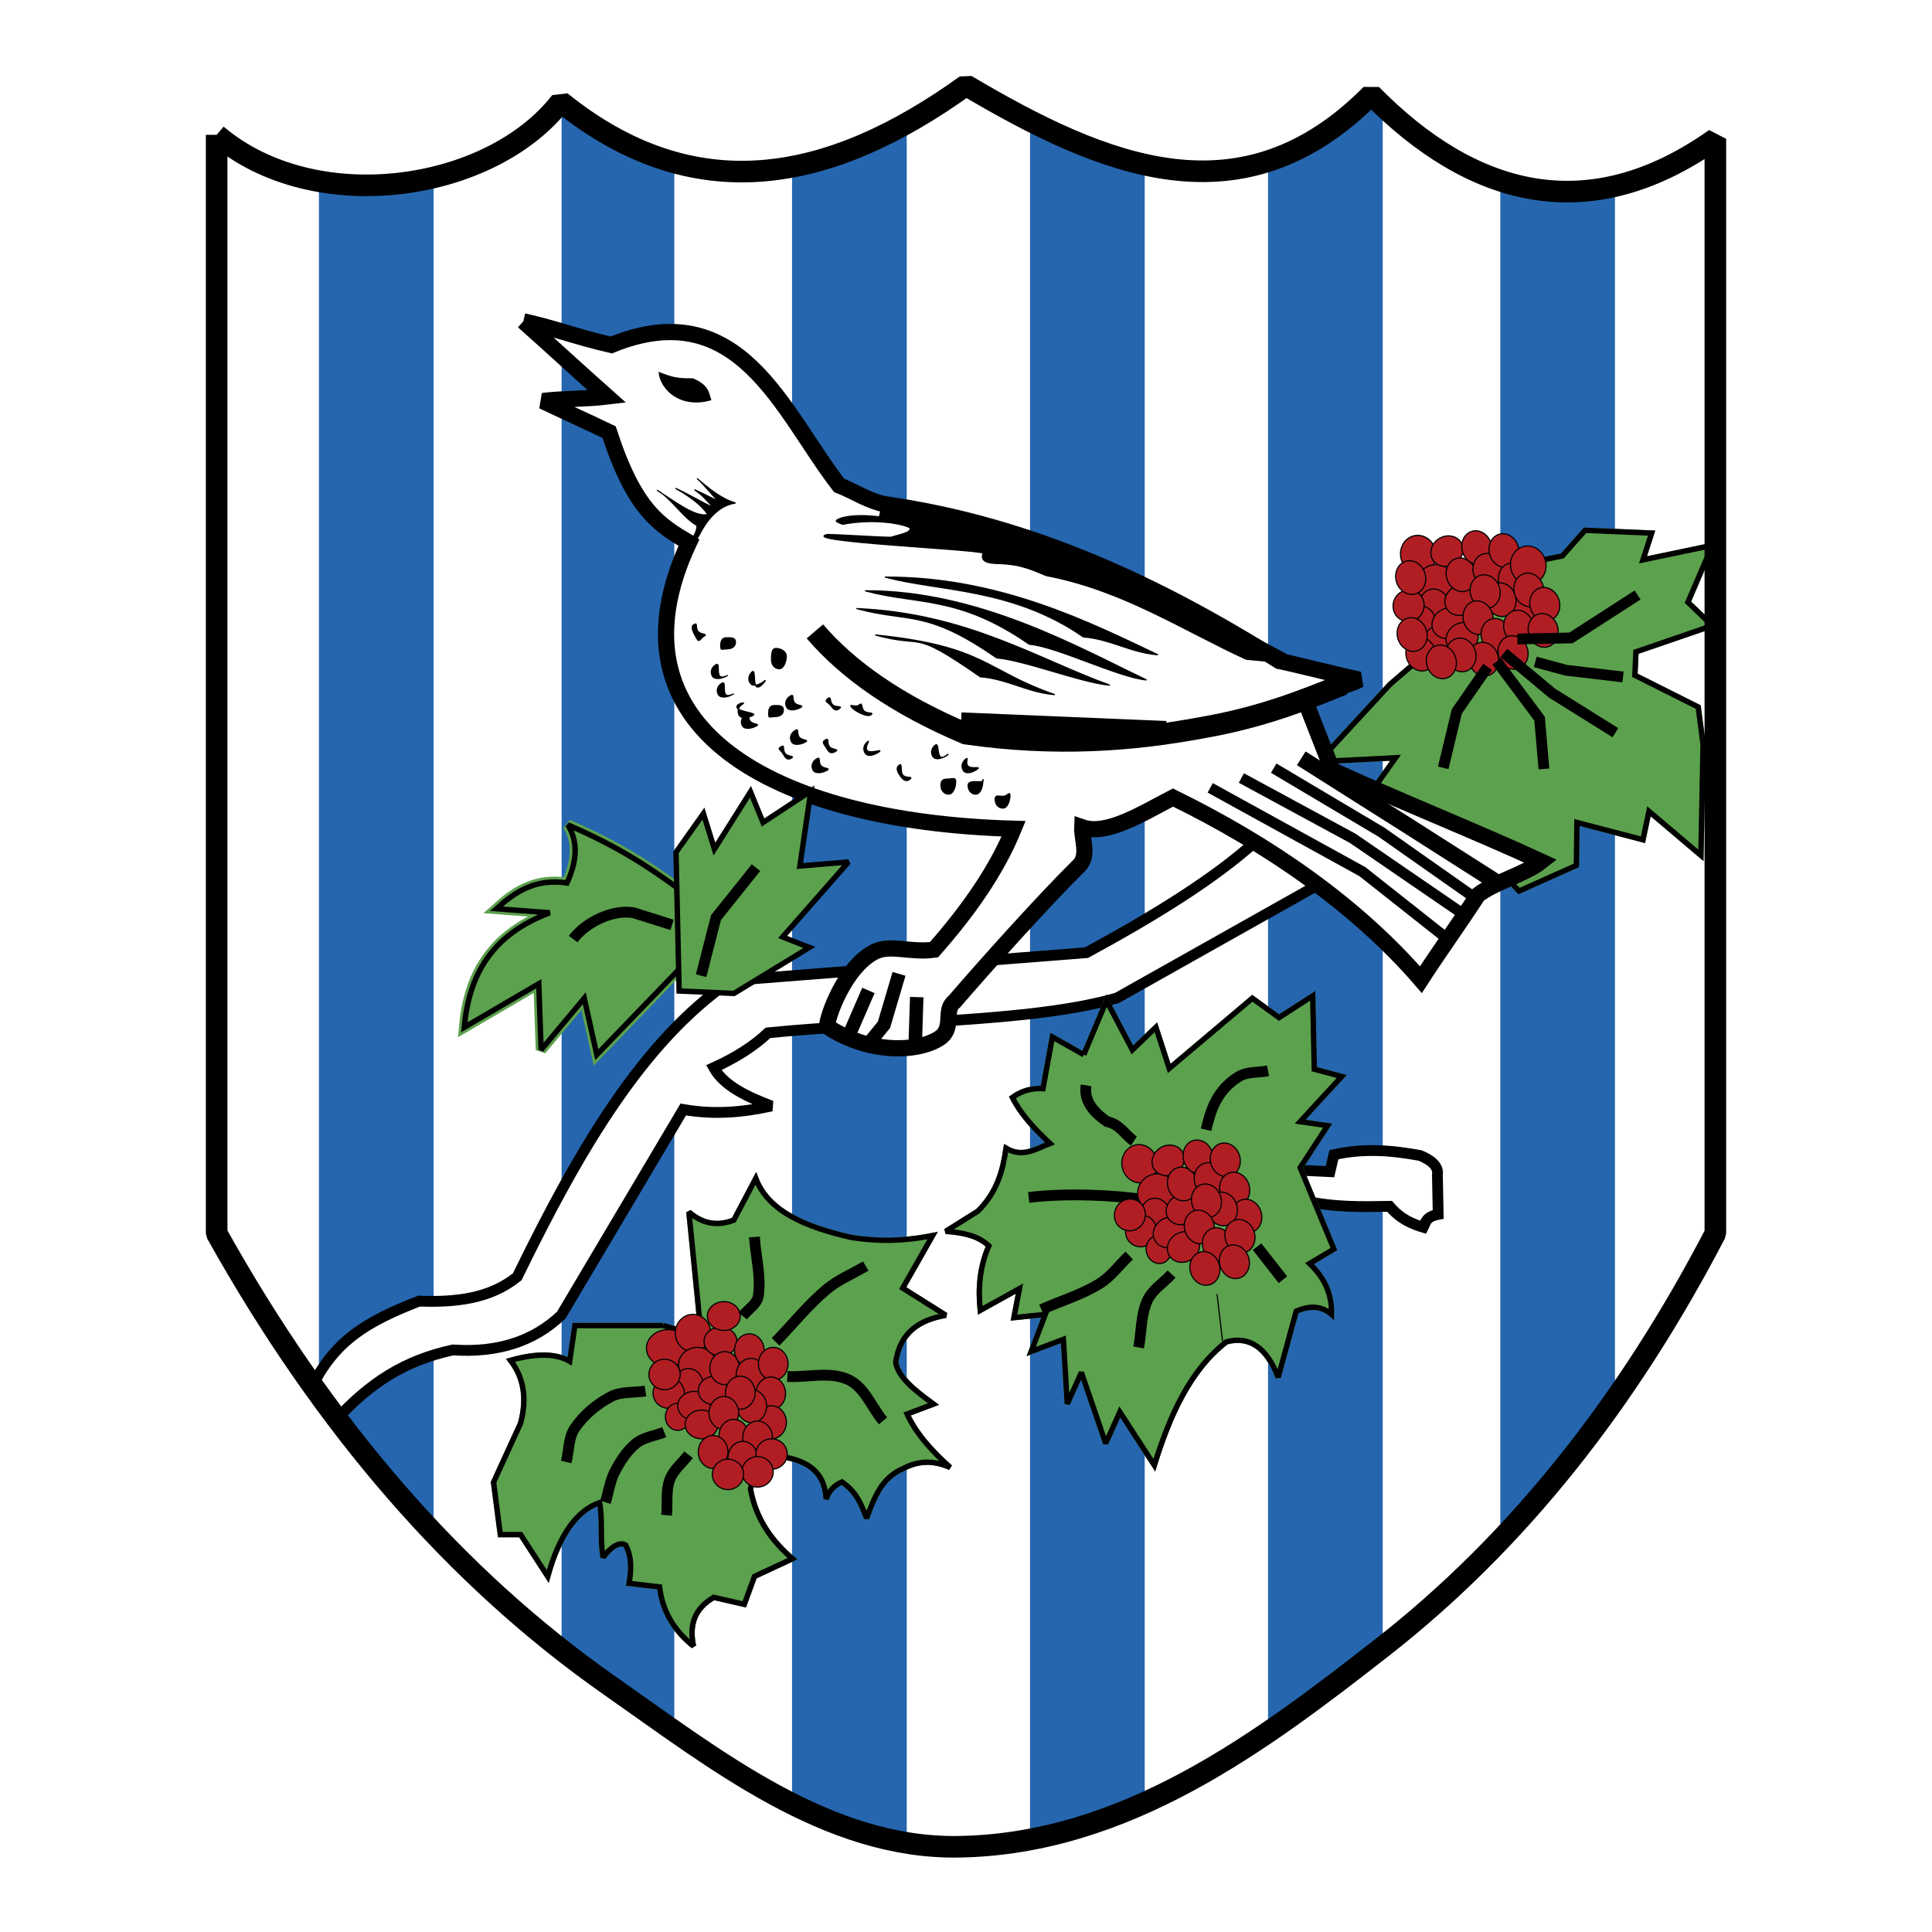 <svg xmlns="http://www.w3.org/2000/svg" width="2500" height="2500" viewBox="0 0 192.756 192.756"><path fill-rule="evenodd" clip-rule="evenodd" fill="#fff" d="M0 0h192.756v192.756H0V0z"/><path d="M149.686 18.031c3.732 1.096 7.539 1.679 11.441.475v121.129c-2.457 3.224-8.926 11.735-11.441 13.985V18.031zm-23.174-2.029c3.291-.215 8.375-4.771 10.371-6.577.268.328.607.748 1.072 1.154v153.783c-3.674 2.501-8.656 6.205-11.443 7.743V16.002zm-23.744-3.952c3.396 1.591 7.879 3.998 11.441 4.385v162.77c-3.76 1.328-8.756 3.43-11.441 4.094V12.05zm-23.746 4.573c3.321-.258 8.555-2.778 11.443-4.312v171.465c-3.6-1.161-7.521-2.821-11.443-4.481V16.623zm-47.203 1.418c3.814.752 7.629.588 11.443-.349v135.176c-4.908-4.893-8.806-10.347-11.443-13.81V18.041zm24.213-7.808c3.153 2.188 7.724 5.467 11.246 5.852v156.288c-3.814-1.812-9.024-6.007-11.246-7.689V10.233z" fill-rule="evenodd" clip-rule="evenodd" fill="#2566af"/><path fill-rule="evenodd" clip-rule="evenodd" fill="#5ca14d" stroke="#5ca14d" stroke-width=".539" stroke-miterlimit="2.613" d="M152.793 56.08l3.08-.612 2.27-2.559 6.642.279-.863 2.669 6.914-1.446-2.432 5.674 2.432 2.336-7.617 2.615-.108 2.336 6.321 3.171.486 3.727-.217 11.07-5.185-4.395-.594 2.837-6.592-1.724-.053 4.283-5.726 2.559-5.994-6.397-10.536-.946 4.215-5.953-7.672.391 7.131-7.733 2.27-1.947 6.428-6.953 5.4-3.282z"/><path fill="none" stroke="#000" stroke-width=".539" stroke-miterlimit="2.613" d="M152.793 56.08l3.08-.612 2.27-2.559 6.642.279-.863 2.669 6.914-1.446-2.432 5.674 2.432 2.336-7.617 2.615-.108 2.336 6.321 3.171.486 3.727-.217 11.07-5.185-4.395-.594 2.837-6.592-1.724-.053 4.283-5.726 2.559-5.994-6.397-10.536-.946 4.215-5.953-7.672.391 7.131-7.733 2.27-1.947 6.428-6.953 5.4-3.282z"/><path d="M31.126 138.351c2.318-4.646 5.511-6.527 10.678-8.536 3.608.124 7.05-.21 9.803-2.434 6.229-12.799 12.531-23.492 21.297-29.553l35.495-2.781c6.834-3.708 12.811-7.417 16.904-11.125 2.592 1.158 5.182 2.317 7.773 3.476l-21.635 12.17c-8.521 2.48-23.213 2.317-34.819 3.476-1.376 1.306-3.179 2.465-5.409 3.478 1.021 1.826 3.294 2.881 5.747 3.824-2.806.629-5.7.892-8.79.348l-12.169 20.513c-2.752 2.624-6.358 3.783-10.818 3.477-4.858 1.066-8.232 3.267-11.665 6.97-.9-.93-1.49-2.376-2.392-3.303zm96.323-21.696l5.242.241.391-1.689c3.008-.682 5.832-.432 8.607.08 1.268.524 1.842 1.168 1.721 1.931l.078 3.943c-1.238.237-1.238.794-1.486 1.287-1.848-.548-2.68-1.305-3.363-2.092-2.723.04-5.414.125-8.607-.563l-2.583-3.138z" fill-rule="evenodd" clip-rule="evenodd" fill="#fff"/><path d="M31.126 138.351c2.318-4.646 5.511-6.527 10.678-8.536 3.608.124 7.05-.21 9.803-2.434 6.229-12.799 12.531-23.492 21.297-29.553l35.495-2.781c6.834-3.708 12.811-7.417 16.904-11.125l7.773 3.476-21.635 12.169c-8.521 2.481-23.213 2.318-34.819 3.477-1.376 1.306-3.179 2.465-5.409 3.478 1.021 1.826 3.294 2.881 5.747 3.824-2.806.629-5.7.892-8.79.348l-12.169 20.513c-2.752 2.624-6.358 3.783-10.818 3.477-4.858 1.066-8.232 3.267-11.665 6.97-.9-.93-1.49-2.376-2.392-3.303m96.323-21.696l5.242.241.391-1.689c3.008-.682 5.832-.432 8.607.08 1.268.524 1.842 1.168 1.721 1.931l.078 3.943c-1.238.237-1.238.794-1.486 1.287-1.848-.548-2.68-1.305-3.363-2.092-2.723.04-5.414.125-8.607-.563l-2.583-3.138" fill="none" stroke="#000" stroke-width="1.077" stroke-miterlimit="2.613"/><path d="M52.215 32.053c3.407.778 5.37 1.586 8.776 2.364 12.835-5.239 17.051 6.688 22.729 14.009 1.601.638 3.102 1.671 4.802 1.916 14.185 2.042 26.964 7.945 39.105 15.603 1.893.39 6.104 1.477 7.996 1.866-1.135.648-4.322 1.332-5.457 1.981 1.008 2.595 1.752 4.458 2.76 7.053 6.182 2.855 14.656 6.248 20.838 9.103-1.639 1.298-4.68 2.057-6.32 3.354-1.768 2.726-3.912 5.713-5.68 8.439-6.445-7.461-15.223-13.518-24.734-18.171-3.139 1.631-6.604 3.818-9.055 2.97-.049 1.188.693 2.821-.32 3.825-3.652 3.617-9.211 9.824-12.451 13.58-1.089.813.009 2.611-1.421 3.597-2.091 1.442-7.054 1.674-11.259-1.134-.041-.868 1.756-5.98 4.754-7.457 1.57-.773 3.544.128 5.906-.199 3.427-3.89 6.237-7.885 7.948-12.068-24.075-.674-41.042-10.099-32.395-28.549-2.94-1.751-5.431-3.221-7.966-11.022-1.893-.909-4.725-2.194-6.617-3.103 2.145-.259 4.256-.187 6.401-.446-2.777-2.465-5.564-5.045-8.34-7.511z" fill-rule="evenodd" clip-rule="evenodd" fill="#fff"/><path d="M52.215 32.053c3.407.778 5.37 1.586 8.776 2.364 12.835-5.239 17.051 6.688 22.729 14.009 1.601.638 3.102 1.671 4.802 1.916 14.185 2.042 26.964 7.945 39.105 15.603 1.893.39 6.104 1.477 7.996 1.866-1.135.648-4.322 1.332-5.457 1.981 1.008 2.595 1.752 4.458 2.76 7.053 6.182 2.855 14.656 6.248 20.838 9.103-1.639 1.298-4.68 2.057-6.32 3.354-1.768 2.726-3.912 5.713-5.68 8.439-6.445-7.461-15.223-13.518-24.734-18.171-3.139 1.631-6.604 3.818-9.055 2.97-.049 1.188.693 2.821-.32 3.825-3.652 3.617-9.211 9.824-12.451 13.58-1.089.813.009 2.611-1.421 3.597-2.091 1.442-7.054 1.674-11.259-1.134-.041-.868 1.756-5.98 4.754-7.457 1.57-.773 3.544.128 5.906-.199 3.427-3.89 6.237-7.885 7.948-12.068-24.075-.674-41.042-10.099-32.395-28.549-2.94-1.751-5.431-3.221-7.966-11.022-1.893-.909-4.725-2.194-6.617-3.103 2.145-.259 4.256-.187 6.401-.446-2.777-2.465-5.564-5.045-8.34-7.511" fill="none" stroke="#000" stroke-width="1.616" stroke-miterlimit="2.613"/><path d="M67.835 96.62l-8.293 8.609-1.251-5.632-4.303 5.149-.235-6.598-7.432 4.345c.442-5.043 2.599-9.204 8.528-11.426l-5.321-.402c1.832-1.654 3.835-3.043 7.042-2.574 1.054-2.284 1.081-4.215.078-5.793 4.967 2.119 8.128 4.238 11.031 6.356l4.538 5.793-4.382 2.173z" fill-rule="evenodd" clip-rule="evenodd" fill="#5ca14d" stroke="#5ca14d" stroke-width="1.077" stroke-miterlimit="2.613"/><path d="M67.835 96.62l-8.293 8.609-1.251-5.632-4.303 5.149-.235-6.598-7.432 4.345c.442-5.043 2.599-9.204 8.528-11.426l-5.321-.402c1.832-1.654 3.835-3.043 7.042-2.574 1.054-2.284 1.081-4.215.078-5.793 4.967 2.119 8.128 4.238 11.031 6.356l4.538 5.793-4.382 2.173" fill="none" stroke="#000" stroke-width=".539" stroke-miterlimit="2.613"/><path fill-rule="evenodd" clip-rule="evenodd" fill="#5ca14d" d="M67.757 98.873l-.313-13.839 2.738-3.862 1.096 3.54L74.876 79l1.252 3.057 4.772-3.138-1.095 7.482L84.656 86l-6.573 7.482 2.661 1.046-7.511 4.586-5.476-.241z"/><path fill="none" stroke="#000" stroke-width=".539" stroke-miterlimit="2.613" d="M67.757 98.873l-.313-13.839 2.738-3.862 1.096 3.54L74.876 79l1.252 3.057 4.772-3.138-1.095 7.482L84.656 86l-6.573 7.482 2.661 1.046-7.511 4.586-5.476-.241z"/><path d="M66.145 132.248h-8.79l-.521 3.569c-1.352-.791-3.319-.822-5.903-.093 1.324 1.706 1.662 3.792 1.014 6.258l-2.704 5.911.676 5.215h2.028l2.704 4.172c1.198-4.323 2.98-6.588 5.164-7.363.338 1.506.03 3.963.368 5.47.317-.507 1.436-1.742 2.245-1.235.391.798.69 1.754.338 3.824l3.042.348c.265 2.351 1.391 4.32 3.381 5.91-.402-1.955-.034-3.673 2.028-4.866l3.043.695c.337-.928.675-1.854 1.014-2.782l3.793-1.766c-2.043-1.757-3.625-3.91-4.189-6.933.233-1.266.468-2.531.702-3.797 1.111.241 2.224.481 3.335.724 2.556.643 3.418 2.157 3.511 4.067.281-.826.807-1.398 1.58-1.718 1.51 1.027 1.953 2.329 2.458 3.616.758-1.98 1.421-4.025 3.688-4.973 1.689-.885 3.209-.725 4.652-.09-1.866-1.667-3.422-3.413-4.301-5.333l2.634-.994c-1.771-1.299-3.496-2.605-3.774-4.158.42-2.993 2.365-4.243 5.003-4.7l-4.301-2.712 2.984-5.244c-3.138.631-5.766.564-8.163.182-4.463-1.031-8.225-2.562-9.48-5.876l-2.194 4.158c-1.754.671-3.215.289-4.477-.813l1.229 12.385-3.817-1.058z" fill-rule="evenodd" clip-rule="evenodd" fill="#5ca14d" stroke="#5ca14d" stroke-width=".539" stroke-miterlimit="2.613"/><path d="M66.145 132.248h-8.79l-.521 3.569c-1.352-.791-3.319-.822-5.903-.093 1.324 1.706 1.662 3.792 1.014 6.258l-2.704 5.911.676 5.215h2.028l2.704 4.172c1.198-4.323 2.98-6.588 5.164-7.363.338 1.506.03 3.963.368 5.47.317-.507 1.436-1.742 2.245-1.235.391.798.69 1.754.338 3.824l3.042.348c.265 2.351 1.391 4.32 3.381 5.91-.402-1.955-.034-3.673 2.028-4.866l3.043.695c.337-.928.675-1.854 1.014-2.782l3.793-1.766c-2.043-1.757-3.625-3.91-4.189-6.933.233-1.266.468-2.531.702-3.797 1.111.241 2.224.481 3.335.724 2.556.643 3.418 2.157 3.511 4.067.281-.826.807-1.398 1.58-1.718 1.51 1.027 1.953 2.329 2.458 3.616.758-1.98 1.421-4.025 3.688-4.973 1.689-.885 3.209-.725 4.652-.09-1.866-1.667-3.422-3.413-4.301-5.333l2.634-.994c-1.771-1.299-3.496-2.605-3.774-4.158.42-2.993 2.365-4.243 5.003-4.7l-4.301-2.712 2.984-5.244c-3.138.631-5.766.564-8.163.182-4.463-1.031-8.225-2.562-9.48-5.876l-2.194 4.158c-1.754.671-3.215.289-4.477-.813l1.229 12.385-3.817-1.058" fill="none" stroke="#000" stroke-width=".539" stroke-miterlimit="2.613"/><path d="M108.127 105.229l2.268-5.391c.861 1.636 1.723 3.271 2.582 4.908l2.346-2.253c.445 1.367.889 2.735 1.332 4.104l8.291-7 2.66 1.931 3.365-2.173.156 7.322 2.738.725c-1.383 1.501-2.764 3.003-4.146 4.505.912.135 1.824.269 2.738.402-.914 1.395-1.826 2.79-2.738 4.185l3.363 8.126c-.809.483-1.615.966-2.426 1.448 1.34 1.273 2.244 2.843 2.191 5.069-.941-.822-2.115-.93-3.52-.322-.602 2.2-1.201 4.399-1.801 6.599-1.141-2.968-2.863-4.147-5.162-3.54-3.641 2.828-5.648 7.334-7.197 12.311l-3.443-5.312-1.408 3.139-2.426-7.081-1.408 3.139-.391-6.438-3.207 1.208 1.408-3.702-3.131.322.549-2.896-3.912 2.172c-.219-2.146-.078-4.291.861-6.437-1.145-1.081-2.694-1.325-4.304-1.448l3.208-2.012c1.957-1.942 2.488-4.094 2.816-6.276 1.646.983 2.982.06 4.381-.481-1.533-1.433-2.916-2.916-3.756-4.587.902-.653 1.92-.948 3.053-.886l.938-5.149 3.132 1.769z" fill-rule="evenodd" clip-rule="evenodd" fill="#5ca14d" stroke="#5ca14d" stroke-width=".539" stroke-miterlimit="2.613"/><path d="M108.127 105.229l2.268-5.391c.861 1.636 1.723 3.271 2.582 4.908l2.346-2.253c.445 1.367.889 2.735 1.332 4.104l8.291-7 2.66 1.931 3.365-2.173.156 7.322 2.738.725c-1.383 1.501-2.764 3.003-4.146 4.505.912.135 1.824.269 2.738.402-.914 1.395-1.826 2.79-2.738 4.185l3.363 8.126c-.809.483-1.615.966-2.426 1.448 1.34 1.273 2.244 2.843 2.191 5.069-.941-.822-2.115-.93-3.52-.322-.602 2.2-1.201 4.399-1.801 6.599-1.141-2.968-2.863-4.147-5.162-3.54-3.641 2.828-5.648 7.334-7.197 12.311l-3.443-5.312-1.408 3.139-2.426-7.081-1.408 3.139-.391-6.438-3.207 1.208 1.408-3.702-3.131.322.549-2.896-3.912 2.172c-.219-2.146-.078-4.291.861-6.437-1.145-1.081-2.694-1.325-4.304-1.448l3.208-2.012c1.957-1.942 2.488-4.094 2.816-6.276 1.646.983 2.982.06 4.381-.481-1.533-1.433-2.916-2.916-3.756-4.587.902-.653 1.92-.948 3.053-.886l.938-5.149 3.132 1.769" fill="none" stroke="#000" stroke-width=".539" stroke-miterlimit="2.613"/><path d="M21.616 13.454v109.6c10.795 19.333 23.877 34.38 39.244 45.137 10.515 7.361 21.69 16.26 34.755 16.062 16.702-.254 30.293-10.523 42.26-19.868 13.566-10.592 24.527-24.533 33.266-41.33V13.852c-12.691 8.996-24.301 5.773-34.33-4.421-12.82 12.946-26.547 7.289-40.433-.926-13.605 9.8-27.095 12.408-40.433 1.646-6.979 8.998-24.507 11.64-34.329 3.303" fill="none" stroke="#000" stroke-width="2.154" stroke-linejoin="bevel" stroke-miterlimit="2.613"/><path d="M66.632 132.654c1.176 0 2.135.835 2.135 1.857 0 1.024-.959 1.858-2.135 1.858s-2.135-.834-2.135-1.858c0-1.022.959-1.857 2.135-1.857z" fill-rule="evenodd" clip-rule="evenodd" fill="#b01e24"/><path d="M66.632 132.654c1.176 0 2.135.835 2.135 1.857 0 1.024-.959 1.858-2.135 1.858s-2.135-.834-2.135-1.858c0-1.022.959-1.857 2.135-1.857" fill="none" stroke="#000" stroke-width=".116" stroke-miterlimit="2.613"/><path d="M69.137 131.134c.972 0 1.766.834 1.766 1.857s-.793 1.858-1.766 1.858-1.766-.835-1.766-1.858.794-1.857 1.766-1.857z" fill-rule="evenodd" clip-rule="evenodd" fill="#b01e24"/><path d="M69.137 131.134c.972 0 1.766.834 1.766 1.857s-.793 1.858-1.766 1.858-1.766-.835-1.766-1.858.794-1.857 1.766-1.857" fill="none" stroke="#000" stroke-width=".116" stroke-miterlimit="2.613"/><path d="M69.588 137.891c-1.04 0-1.889-.777-1.889-1.731s.849-1.731 1.889-1.731c1.041 0 1.89.777 1.89 1.731s-.849 1.731-1.89 1.731z" fill-rule="evenodd" clip-rule="evenodd" fill="#b01e24"/><path d="M69.588 137.891c-1.04 0-1.889-.777-1.889-1.731s.849-1.731 1.889-1.731c1.041 0 1.89.777 1.89 1.731s-.849 1.731-1.89 1.731" fill="none" stroke="#000" stroke-width=".116" stroke-miterlimit="2.613"/><path d="M68.685 139.833c.814 0 1.479-.739 1.479-1.646s-.665-1.647-1.479-1.647-1.478.74-1.478 1.647.664 1.646 1.478 1.646z" fill-rule="evenodd" clip-rule="evenodd" fill="#b01e24"/><path d="M68.685 139.833c.814 0 1.479-.739 1.479-1.646s-.665-1.647-1.479-1.647-1.478.74-1.478 1.647.664 1.646 1.478 1.646" fill="none" stroke="#000" stroke-width=".116" stroke-miterlimit="2.613"/><path d="M66.714 137.469c.86 0 1.561.683 1.561 1.521 0 .837-.701 1.52-1.561 1.52-.859 0-1.561-.683-1.561-1.52 0-.839.701-1.521 1.561-1.521z" fill-rule="evenodd" clip-rule="evenodd" fill="#b01e24"/><path d="M66.714 137.469c.86 0 1.561.683 1.561 1.521 0 .837-.701 1.52-1.561 1.52-.859 0-1.561-.683-1.561-1.52 0-.839.701-1.521 1.561-1.521" fill="none" stroke="#000" stroke-width=".116" stroke-miterlimit="2.613"/><path d="M67.617 142.706c-.678 0-1.231-.607-1.231-1.352 0-.745.553-1.353 1.231-1.353.679 0 1.232.607 1.232 1.353.001.745-.553 1.352-1.232 1.352z" fill-rule="evenodd" clip-rule="evenodd" fill="#b01e24"/><path d="M67.617 142.706c-.678 0-1.231-.607-1.231-1.352 0-.745.553-1.353 1.231-1.353.679 0 1.232.607 1.232 1.353.001.745-.553 1.352-1.232 1.352" fill="none" stroke="#000" stroke-width=".116" stroke-miterlimit="2.613"/><path d="M69.26 138.82c.904 0 1.643.645 1.643 1.436s-.738 1.436-1.643 1.436-1.643-.645-1.643-1.436.739-1.436 1.643-1.436z" fill-rule="evenodd" clip-rule="evenodd" fill="#b01e24"/><path d="M69.26 138.82c.904 0 1.643.645 1.643 1.436s-.738 1.436-1.643 1.436-1.643-.645-1.643-1.436.739-1.436 1.643-1.436" fill="none" stroke="#000" stroke-width=".116" stroke-miterlimit="2.613"/><path d="M70 140.679c.904 0 1.643.645 1.643 1.436s-.739 1.435-1.643 1.435c-.905 0-1.643-.645-1.643-1.436s.737-1.435 1.643-1.435z" fill-rule="evenodd" clip-rule="evenodd" fill="#b01e24"/><path d="M70 140.679c.904 0 1.643.645 1.643 1.436s-.739 1.435-1.643 1.435c-.905 0-1.643-.645-1.643-1.436s.737-1.435 1.643-1.435" fill="none" stroke="#000" stroke-width=".116" stroke-miterlimit="2.613"/><path d="M71.313 137.3c.905 0 1.643.645 1.643 1.436s-.738 1.436-1.643 1.436-1.643-.645-1.643-1.436.739-1.436 1.643-1.436z" fill-rule="evenodd" clip-rule="evenodd" fill="#b01e24"/><path d="M71.313 137.3c.905 0 1.643.645 1.643 1.436s-.738 1.436-1.643 1.436-1.643-.645-1.643-1.436.739-1.436 1.643-1.436" fill="none" stroke="#000" stroke-width=".116" stroke-miterlimit="2.613"/><path d="M71.888 132.4c.905 0 1.643.646 1.643 1.436 0 .792-.738 1.437-1.643 1.437s-1.643-.645-1.643-1.437c.001-.79.738-1.436 1.643-1.436z" fill-rule="evenodd" clip-rule="evenodd" fill="#b01e24"/><path d="M71.888 132.4c.905 0 1.643.646 1.643 1.436 0 .792-.738 1.437-1.643 1.437s-1.643-.645-1.643-1.437c.001-.79.738-1.436 1.643-1.436" fill="none" stroke="#000" stroke-width=".116" stroke-miterlimit="2.613"/><path d="M72.217 129.866c.904 0 1.643.645 1.643 1.436s-.738 1.436-1.643 1.436-1.643-.645-1.643-1.436.738-1.436 1.643-1.436z" fill-rule="evenodd" clip-rule="evenodd" fill="#b01e24"/><path d="M72.217 129.866c.904 0 1.643.645 1.643 1.436s-.738 1.436-1.643 1.436-1.643-.645-1.643-1.436.738-1.436 1.643-1.436" fill="none" stroke="#000" stroke-width=".116" stroke-miterlimit="2.613"/><path d="M72.299 138.145c.814 0 1.478-.74 1.478-1.647s-.664-1.647-1.478-1.647-1.479.74-1.479 1.647.665 1.647 1.479 1.647z" fill-rule="evenodd" clip-rule="evenodd" fill="#b01e24"/><path d="M72.299 138.145c.814 0 1.478-.74 1.478-1.647s-.664-1.647-1.478-1.647-1.479.74-1.479 1.647.665 1.647 1.479 1.647" fill="none" stroke="#000" stroke-width=".116" stroke-miterlimit="2.613"/><path d="M74.763 136.37c.814 0 1.478-.739 1.478-1.647 0-.906-.664-1.646-1.478-1.646s-1.479.74-1.479 1.646c.001.908.665 1.647 1.479 1.647z" fill-rule="evenodd" clip-rule="evenodd" fill="#b01e24"/><path d="M74.763 136.37c.814 0 1.478-.739 1.478-1.647 0-.906-.664-1.646-1.478-1.646s-1.479.74-1.479 1.646c.001.908.665 1.647 1.479 1.647" fill="none" stroke="#000" stroke-width=".116" stroke-miterlimit="2.613"/><path d="M74.927 138.82c.814 0 1.478-.74 1.478-1.647s-.664-1.647-1.478-1.647c-.813 0-1.478.74-1.478 1.647s.665 1.647 1.478 1.647z" fill-rule="evenodd" clip-rule="evenodd" fill="#b01e24"/><path d="M74.927 138.82c.814 0 1.478-.74 1.478-1.647s-.664-1.647-1.478-1.647c-.813 0-1.478.74-1.478 1.647s.665 1.647 1.478 1.647" fill="none" stroke="#000" stroke-width=".116" stroke-miterlimit="2.613"/><path d="M77.145 137.723c.814 0 1.478-.74 1.478-1.647s-.664-1.647-1.478-1.647-1.479.74-1.479 1.647.665 1.647 1.479 1.647z" fill-rule="evenodd" clip-rule="evenodd" fill="#b01e24"/><path d="M77.145 137.723c.814 0 1.478-.74 1.478-1.647s-.664-1.647-1.478-1.647-1.479.74-1.479 1.647.665 1.647 1.479 1.647" fill="none" stroke="#000" stroke-width=".116" stroke-miterlimit="2.613"/><path d="M76.898 140.679c.814 0 1.479-.74 1.479-1.647s-.665-1.647-1.479-1.647c-.814 0-1.478.74-1.478 1.647s.664 1.647 1.478 1.647z" fill-rule="evenodd" clip-rule="evenodd" fill="#b01e24"/><path d="M76.898 140.679c.814 0 1.479-.74 1.479-1.647s-.665-1.647-1.479-1.647c-.814 0-1.479.74-1.479 1.647s.665 1.647 1.479 1.647" fill="none" stroke="#000" stroke-width=".116" stroke-miterlimit="2.613"/><path d="M76.981 143.55c.814 0 1.478-.739 1.478-1.646s-.664-1.647-1.478-1.647c-.815 0-1.479.74-1.479 1.647s.664 1.646 1.479 1.646z" fill-rule="evenodd" clip-rule="evenodd" fill="#b01e24"/><path d="M76.981 143.55c.814 0 1.478-.739 1.478-1.646s-.664-1.647-1.478-1.647c-.815 0-1.479.74-1.479 1.647s.664 1.646 1.479 1.646" fill="none" stroke="#000" stroke-width=".116" stroke-miterlimit="2.613"/><path d="M75.009 141.945c.814 0 1.479-.74 1.479-1.647s-.665-1.646-1.479-1.646-1.478.739-1.478 1.646.664 1.647 1.478 1.647z" fill-rule="evenodd" clip-rule="evenodd" fill="#b01e24"/><path d="M75.009 141.945c.814 0 1.479-.74 1.479-1.647s-.665-1.646-1.479-1.646-1.478.739-1.478 1.646.664 1.647 1.478 1.647" fill="none" stroke="#000" stroke-width=".116" stroke-miterlimit="2.613"/><path d="M73.86 140.594c.813 0 1.478-.739 1.478-1.647 0-.906-.664-1.646-1.478-1.646s-1.479.74-1.479 1.646c0 .907.664 1.647 1.479 1.647z" fill-rule="evenodd" clip-rule="evenodd" fill="#b01e24"/><path d="M73.86 140.594c.813 0 1.478-.739 1.478-1.647 0-.907-.664-1.646-1.478-1.646s-1.479.739-1.479 1.646c0 .907.664 1.647 1.479 1.647" fill="none" stroke="#000" stroke-width=".116" stroke-miterlimit="2.613"/><path d="M72.217 142.621c.813 0 1.479-.74 1.479-1.647s-.665-1.646-1.479-1.646c-.815 0-1.479.739-1.479 1.646s.664 1.647 1.479 1.647z" fill-rule="evenodd" clip-rule="evenodd" fill="#b01e24"/><path d="M72.217 142.621c.813 0 1.479-.74 1.479-1.647s-.665-1.646-1.479-1.646c-.815 0-1.479.739-1.479 1.646s.664 1.647 1.479 1.647" fill="none" stroke="#000" stroke-width=".116" stroke-miterlimit="2.613"/><path d="M73.203 144.901c.814 0 1.478-.739 1.478-1.646s-.664-1.647-1.478-1.647-1.479.74-1.479 1.647.664 1.646 1.479 1.646z" fill-rule="evenodd" clip-rule="evenodd" fill="#b01e24"/><path d="M73.203 144.901c.814 0 1.478-.739 1.478-1.646s-.664-1.647-1.478-1.647-1.479.74-1.479 1.647.664 1.646 1.479 1.646" fill="none" stroke="#000" stroke-width=".116" stroke-miterlimit="2.613"/><path d="M75.584 145.07c.815 0 1.479-.739 1.479-1.646s-.664-1.647-1.479-1.647c-.813 0-1.478.74-1.478 1.647s.665 1.646 1.478 1.646z" fill-rule="evenodd" clip-rule="evenodd" fill="#b01e24"/><path d="M75.584 145.07c.815 0 1.479-.739 1.479-1.646s-.664-1.647-1.479-1.647c-.813 0-1.478.74-1.478 1.647s.665 1.646 1.478 1.646" fill="none" stroke="#000" stroke-width=".116" stroke-miterlimit="2.613"/><path d="M74.106 147.099c.814 0 1.478-.74 1.478-1.648 0-.906-.664-1.646-1.478-1.646s-1.478.74-1.478 1.646c0 .907.664 1.648 1.478 1.648z" fill-rule="evenodd" clip-rule="evenodd" fill="#b01e24"/><path d="M74.106 147.099c.814 0 1.478-.74 1.478-1.648 0-.906-.664-1.646-1.478-1.646s-1.478.74-1.478 1.646c0 .907.664 1.648 1.478 1.648" fill="none" stroke="#000" stroke-width=".116" stroke-miterlimit="2.613"/><path d="M71.149 146.507c.814 0 1.479-.74 1.479-1.647s-.665-1.646-1.479-1.646c-.815 0-1.479.739-1.479 1.646s.664 1.647 1.479 1.647z" fill-rule="evenodd" clip-rule="evenodd" fill="#b01e24"/><path d="M71.149 146.506c.814 0 1.479-.739 1.479-1.646s-.665-1.646-1.479-1.646c-.815 0-1.479.739-1.479 1.646s.664 1.646 1.479 1.646" fill="none" stroke="#000" stroke-width=".116" stroke-miterlimit="2.613"/><path d="M76.981 143.55c.858 0 1.56.684 1.56 1.521 0 .838-.702 1.521-1.56 1.521-.86 0-1.561-.683-1.561-1.521 0-.838.701-1.521 1.561-1.521z" fill-rule="evenodd" clip-rule="evenodd" fill="#b01e24"/><path d="M76.981 143.55c.858 0 1.56.684 1.56 1.521 0 .838-.702 1.521-1.56 1.521-.86 0-1.561-.683-1.561-1.521 0-.838.701-1.521 1.561-1.521" fill="none" stroke="#000" stroke-width=".116" stroke-miterlimit="2.613"/><path d="M75.584 145.324c.86 0 1.561.683 1.561 1.521 0 .837-.701 1.521-1.561 1.521-.859 0-1.56-.684-1.56-1.521 0-.838.701-1.521 1.56-1.521z" fill-rule="evenodd" clip-rule="evenodd" fill="#b01e24"/><path d="M75.584 145.324c.86 0 1.561.683 1.561 1.521 0 .837-.701 1.521-1.561 1.521-.859 0-1.56-.684-1.56-1.521 0-.838.701-1.521 1.56-1.521" fill="none" stroke="#000" stroke-width=".116" stroke-miterlimit="2.613"/><path d="M72.628 145.577c.859 0 1.561.684 1.561 1.521 0 .837-.701 1.52-1.561 1.52s-1.561-.683-1.561-1.52.701-1.521 1.561-1.521z" fill-rule="evenodd" clip-rule="evenodd" fill="#b01e24"/><path d="M72.628 145.577c.859 0 1.561.684 1.561 1.521 0 .837-.701 1.52-1.561 1.52s-1.561-.683-1.561-1.52.701-1.521 1.561-1.521" fill="none" stroke="#000" stroke-width=".116" stroke-miterlimit="2.613"/><path d="M66.303 135.61c.859 0 1.561.683 1.561 1.52 0 .838-.701 1.521-1.561 1.521s-1.561-.684-1.561-1.521c.001-.837.702-1.52 1.561-1.52z" fill-rule="evenodd" clip-rule="evenodd" fill="#b01e24"/><path d="M66.303 135.61c.859 0 1.561.683 1.561 1.52 0 .838-.701 1.521-1.561 1.521s-1.561-.684-1.561-1.521c.001-.837.702-1.52 1.561-1.52" fill="none" stroke="#000" stroke-width=".116" stroke-miterlimit="2.613"/><path d="M86.622 49.562c1.091.561 1.455 1.23 1.091 2.006-1.312-.161-2.559-.188-3.663.08-.832.294-.803.361.027.656 3.19-.605 6.123-.043 6.752.388-.05.428-.449.485-1.958.915-1.689-.027-4.648-.253-6.336-.28-2.905.708 14.77 1.474 15.542 1.853-.291.884.516 1.017 1.479 1.043 2.441.058 3.498.688 4.832 1.204 7.666 1.473 13.455 5.363 19.947 8.346l5.922.562c-14.019-7.604-28.152-14.77-43.635-16.773z" fill-rule="evenodd" clip-rule="evenodd" stroke="#000" stroke-width=".116" stroke-miterlimit="2.613"/><path d="M140.77 53.558c.893-.403 1.947.061 2.352 1.034.402.972.004 2.094-.887 2.497s-1.947-.061-2.35-1.034c-.405-.973-.006-2.095.885-2.497z" fill-rule="evenodd" clip-rule="evenodd" fill="#b01e24"/><path d="M140.77 53.558c.893-.403 1.947.061 2.352 1.034.402.972.004 2.094-.887 2.497s-1.947-.062-2.35-1.034c-.405-.973-.006-2.095.885-2.497" fill="none" stroke="#000" stroke-width=".116" stroke-miterlimit="2.613"/><path d="M143.846 59.791c-.955.43-2.039.043-2.414-.863s.096-1.996 1.049-2.427c.955-.432 2.037-.044 2.414.862.375.906-.096 1.996-1.049 2.428z" fill-rule="evenodd" clip-rule="evenodd" fill="#b01e24"/><path d="M143.846 59.791c-.955.43-2.039.043-2.414-.863s.096-1.996 1.049-2.427c.955-.432 2.037-.044 2.414.862.375.906-.096 1.996-1.049 2.428" fill="none" stroke="#000" stroke-width=".116" stroke-miterlimit="2.613"/><path d="M143.783 62.011c.744-.337 1.062-1.315.705-2.178-.357-.862-1.258-1.29-2.002-.952-.748.338-1.064 1.315-.707 2.177.356.863 1.256 1.29 2.004.953z" fill-rule="evenodd" clip-rule="evenodd" fill="#b01e24"/><path d="M143.783 62.011c.744-.337 1.062-1.315.705-2.178-.357-.862-1.258-1.29-2.002-.952-.748.338-1.064 1.315-.707 2.177.356.863 1.256 1.29 2.004.953" fill="none" stroke="#000" stroke-width=".116" stroke-miterlimit="2.613"/><path d="M141.045 60.581a1.51 1.51 0 0 1 2.029.798 1.633 1.633 0 0 1-.832 2.091 1.51 1.51 0 0 1-2.029-.798 1.63 1.63 0 0 1 .832-2.091z" fill-rule="evenodd" clip-rule="evenodd" fill="#b01e24"/><path d="M141.045 60.581a1.51 1.51 0 0 1 2.029.798 1.633 1.633 0 0 1-.832 2.091 1.51 1.51 0 0 1-2.029-.798 1.63 1.63 0 0 1 .832-2.091" fill="none" stroke="#000" stroke-width=".116" stroke-miterlimit="2.613"/><path d="M143.936 65.182c-.623.282-1.369-.066-1.662-.774-.293-.707-.025-1.513.596-1.794.623-.281 1.369.067 1.662.774.292.707.023 1.513-.596 1.794z" fill-rule="evenodd" clip-rule="evenodd" fill="#b01e24"/><path d="M143.936 65.182c-.623.282-1.369-.066-1.662-.774-.293-.707-.025-1.513.596-1.794.623-.281 1.369.067 1.662.774.292.707.023 1.513-.596 1.794" fill="none" stroke="#000" stroke-width=".116" stroke-miterlimit="2.613"/><path d="M143.91 60.81c.828-.375 1.76-.068 2.07.684.312.752-.111 1.67-.939 2.045-.83.375-1.76.068-2.072-.684-.311-.752.111-1.67.941-2.045z" fill-rule="evenodd" clip-rule="evenodd" fill="#b01e24"/><path d="M143.91 60.81c.828-.375 1.76-.068 2.07.684.312.752-.111 1.67-.939 2.045-.83.375-1.76.068-2.072-.684-.311-.752.111-1.67.941-2.045" fill="none" stroke="#000" stroke-width=".116" stroke-miterlimit="2.613"/><path d="M145.318 62.269c.83-.375 1.76-.068 2.07.684.312.751-.109 1.669-.939 2.044s-1.76.068-2.07-.684c-.311-.751.111-1.669.939-2.044z" fill-rule="evenodd" clip-rule="evenodd" fill="#b01e24"/><path d="M145.318 62.269c.83-.375 1.76-.068 2.07.684.312.751-.109 1.669-.939 2.044s-1.76.068-2.07-.684c-.311-.751.111-1.669.939-2.044" fill="none" stroke="#000" stroke-width=".116" stroke-miterlimit="2.613"/><path d="M145.193 58.514c.828-.375 1.758-.067 2.07.684.311.752-.111 1.67-.939 2.045-.83.375-1.76.067-2.072-.684-.311-.751.111-1.67.941-2.045z" fill-rule="evenodd" clip-rule="evenodd" fill="#b01e24"/><path d="M145.193 58.514c.828-.375 1.758-.067 2.07.684.311.752-.111 1.67-.939 2.045-.83.375-1.76.067-2.072-.684-.311-.751.111-1.67.941-2.045" fill="none" stroke="#000" stroke-width=".116" stroke-miterlimit="2.613"/><path d="M143.791 53.622c.828-.375 1.758-.068 2.07.683.311.752-.111 1.67-.939 2.045-.83.375-1.76.068-2.07-.684-.313-.751.111-1.67.939-2.044z" fill-rule="evenodd" clip-rule="evenodd" fill="#b01e24"/><path d="M143.791 53.622c.828-.375 1.758-.068 2.07.683.311.752-.111 1.67-.939 2.045-.83.375-1.76.068-2.07-.684-.313-.751.111-1.67.939-2.044" fill="none" stroke="#000" stroke-width=".116" stroke-miterlimit="2.613"/><path d="M146.428 58.908c.746-.337 1.064-1.315.707-2.177-.357-.862-1.258-1.29-2.004-.953-.746.338-1.062 1.315-.707 2.177.359.862 1.258 1.291 2.004.953z" fill-rule="evenodd" clip-rule="evenodd" fill="#b01e24"/><path d="M146.428 58.908c.746-.337 1.064-1.315.707-2.177-.357-.862-1.258-1.29-2.004-.953-.746.338-1.062 1.315-.707 2.177.359.862 1.258 1.291 2.004.953" fill="none" stroke="#000" stroke-width=".116" stroke-miterlimit="2.613"/><path d="M147.988 56.202c.746-.337 1.062-1.315.707-2.178-.359-.861-1.258-1.29-2.004-.952-.746.338-1.062 1.315-.707 2.177.358.863 1.258 1.291 2.004.953z" fill-rule="evenodd" clip-rule="evenodd" fill="#b01e24"/><path d="M147.988 56.202c.746-.337 1.062-1.315.707-2.178-.359-.861-1.258-1.29-2.004-.952-.746.338-1.062 1.315-.707 2.177.358.863 1.258 1.291 2.004.953" fill="none" stroke="#000" stroke-width=".116" stroke-miterlimit="2.613"/><path d="M149.104 58.461c.746-.337 1.062-1.316.705-2.177-.355-.862-1.256-1.29-2.002-.953s-1.064 1.315-.707 2.178c.357.862 1.257 1.29 2.004.952z" fill-rule="evenodd" clip-rule="evenodd" fill="#b01e24"/><path d="M149.104 58.461c.746-.337 1.062-1.316.705-2.177-.355-.862-1.256-1.29-2.002-.953s-1.064 1.315-.707 2.178c.357.862 1.257 1.29 2.004.952" fill="none" stroke="#000" stroke-width=".116" stroke-miterlimit="2.613"/><path d="M150.703 56.499c.746-.337 1.062-1.315.705-2.177-.355-.862-1.256-1.29-2.004-.952-.744.337-1.062 1.315-.705 2.177s1.258 1.29 2.004.952z" fill-rule="evenodd" clip-rule="evenodd" fill="#b01e24"/><path d="M150.703 56.499c.746-.337 1.062-1.315.705-2.177-.355-.862-1.256-1.29-2.004-.953-.744.338-1.062 1.316-.705 2.178s1.258 1.29 2.004.952" fill="none" stroke="#000" stroke-width=".116" stroke-miterlimit="2.613"/><path d="M151.641 59.411c.746-.337 1.062-1.315.707-2.178-.357-.862-1.258-1.29-2.004-.952-.746.337-1.062 1.315-.707 2.177.359.862 1.258 1.29 2.004.953z" fill-rule="evenodd" clip-rule="evenodd" fill="#b01e24"/><path d="M151.641 59.411c.746-.337 1.062-1.315.707-2.178-.357-.862-1.258-1.29-2.004-.952-.746.337-1.062 1.315-.707 2.177.359.862 1.258 1.29 2.004.953" fill="none" stroke="#000" stroke-width=".116" stroke-miterlimit="2.613"/><path d="M152.848 62.105c.746-.338 1.062-1.316.705-2.178s-1.256-1.29-2.002-.952c-.748.337-1.064 1.315-.707 2.177s1.256 1.29 2.004.953z" fill-rule="evenodd" clip-rule="evenodd" fill="#b01e24"/><path d="M152.848 62.105c.746-.338 1.062-1.316.705-2.178s-1.256-1.29-2.002-.953c-.748.337-1.064 1.316-.707 2.178s1.256 1.29 2.004.953" fill="none" stroke="#000" stroke-width=".116" stroke-miterlimit="2.613"/><path d="M150.408 61.397c.746-.337 1.064-1.316.707-2.178s-1.258-1.29-2.004-.953c-.746.338-1.062 1.316-.707 2.178.36.863 1.258 1.29 2.004.953z" fill-rule="evenodd" clip-rule="evenodd" fill="#b01e24"/><path d="M150.408 61.397c.746-.337 1.064-1.316.707-2.178s-1.258-1.29-2.004-.953c-.746.338-1.062 1.316-.707 2.178.36.863 1.258 1.29 2.004.953" fill="none" stroke="#000" stroke-width=".116" stroke-miterlimit="2.613"/><path d="M148.822 60.589c.746-.337 1.064-1.315.707-2.177-.357-.862-1.258-1.29-2.004-.952s-1.062 1.315-.705 2.177c.358.862 1.256 1.29 2.002.952z" fill-rule="evenodd" clip-rule="evenodd" fill="#b01e24"/><path d="M148.822 60.589c.746-.337 1.064-1.315.707-2.177-.357-.862-1.258-1.29-2.004-.953-.746.338-1.062 1.316-.705 2.178.358.862 1.256 1.29 2.002.952" fill="none" stroke="#000" stroke-width=".116" stroke-miterlimit="2.613"/><path d="M148.115 63.196c.746-.338 1.064-1.316.707-2.178-.357-.862-1.258-1.29-2.004-.952s-1.062 1.315-.707 2.177c.36.862 1.258 1.29 2.004.953z" fill-rule="evenodd" clip-rule="evenodd" fill="#b01e24"/><path d="M148.115 63.196c.746-.338 1.064-1.316.707-2.178-.357-.862-1.258-1.29-2.004-.952s-1.062 1.315-.707 2.177c.36.862 1.258 1.29 2.004.953" fill="none" stroke="#000" stroke-width=".116" stroke-miterlimit="2.613"/><path d="M149.916 64.954c.746-.337 1.064-1.315.707-2.177-.355-.862-1.258-1.29-2.004-.953-.746.337-1.062 1.315-.707 2.177.359.863 1.258 1.291 2.004.953z" fill-rule="evenodd" clip-rule="evenodd" fill="#b01e24"/><path d="M149.916 64.954c.746-.337 1.064-1.315.707-2.177-.357-.862-1.258-1.29-2.004-.953-.746.337-1.062 1.315-.707 2.177.359.863 1.258 1.291 2.004.953" fill="none" stroke="#000" stroke-width=".116" stroke-miterlimit="2.613"/><path d="M152.166 64.128c.746-.337 1.062-1.315.707-2.177-.359-.862-1.258-1.29-2.004-.953-.746.338-1.064 1.315-.707 2.178.358.862 1.258 1.29 2.004.952z" fill-rule="evenodd" clip-rule="evenodd" fill="#b01e24"/><path d="M152.166 64.128c.746-.337 1.062-1.315.707-2.177-.359-.862-1.258-1.29-2.004-.953-.746.338-1.064 1.315-.707 2.178.358.862 1.258 1.29 2.004.952" fill="none" stroke="#000" stroke-width=".116" stroke-miterlimit="2.613"/><path d="M151.609 66.667c.746-.337 1.064-1.315.707-2.178-.357-.862-1.258-1.29-2.004-.952-.746.337-1.064 1.315-.707 2.177s1.258 1.29 2.004.953z" fill-rule="evenodd" clip-rule="evenodd" fill="#b01e24"/><path d="M151.609 66.667c.746-.337 1.064-1.315.707-2.178-.357-.862-1.258-1.29-2.004-.952-.746.337-1.064 1.315-.707 2.177.36.862 1.258 1.29 2.004.953" fill="none" stroke="#000" stroke-width=".116" stroke-miterlimit="2.613"/><path d="M148.668 67.33c.746-.337 1.062-1.315.705-2.178-.355-.861-1.258-1.29-2.004-.952-.746.337-1.062 1.316-.705 2.178.357.861 1.258 1.289 2.004.952z" fill-rule="evenodd" clip-rule="evenodd" fill="#b01e24"/><path d="M148.668 67.33c.746-.337 1.062-1.315.705-2.178-.355-.861-1.258-1.29-2.004-.952-.746.337-1.062 1.316-.705 2.178.357.861 1.258 1.289 2.004.952" fill="none" stroke="#000" stroke-width=".116" stroke-miterlimit="2.613"/><path d="M139.938 58.985a1.51 1.51 0 0 1 2.027.797 1.632 1.632 0 0 1-.83 2.091 1.51 1.51 0 0 1-2.029-.798 1.627 1.627 0 0 1 .832-2.09z" fill-rule="evenodd" clip-rule="evenodd" fill="#b01e24"/><path d="M139.938 58.985a1.51 1.51 0 0 1 2.027.797 1.632 1.632 0 0 1-.83 2.091 1.51 1.51 0 0 1-2.029-.798 1.627 1.627 0 0 1 .832-2.09" fill="none" stroke="#000" stroke-width=".116" stroke-miterlimit="2.613"/><path d="M141.395 59.192c.746-.337 1.062-1.315.707-2.178-.359-.862-1.258-1.29-2.004-.952-.748.337-1.064 1.316-.707 2.177.357.863 1.257 1.29 2.004.953z" fill-rule="evenodd" clip-rule="evenodd" fill="#b01e24"/><path d="M141.395 59.192c.746-.337 1.062-1.315.707-2.178-.359-.862-1.258-1.29-2.004-.952-.748.337-1.064 1.316-.707 2.177.357.863 1.257 1.29 2.004.953" fill="none" stroke="#000" stroke-width=".116" stroke-miterlimit="2.613"/><path d="M151.744 54.618c.891-.403 1.945.062 2.348 1.033.404.974.006 2.095-.885 2.498-.893.403-1.947-.062-2.35-1.035-.404-.971-.005-2.093.887-2.496z" fill-rule="evenodd" clip-rule="evenodd" fill="#b01e24"/><path d="M151.744 54.618c.891-.403 1.945.062 2.348 1.034.404.974.006 2.095-.885 2.498-.893.403-1.947-.062-2.35-1.035-.404-.972-.005-2.094.887-2.497" fill="none" stroke="#000" stroke-width=".116" stroke-miterlimit="2.613"/><path d="M153.188 60.422c.744-.337 1.062-1.315.705-2.177s-1.258-1.29-2.004-.953-1.062 1.315-.705 2.178c.355.862 1.255 1.289 2.004.952z" fill-rule="evenodd" clip-rule="evenodd" fill="#b01e24"/><path d="M153.188 60.422c.744-.337 1.062-1.315.705-2.177s-1.258-1.29-2.004-.953-1.062 1.315-.705 2.178c.355.862 1.255 1.289 2.004.952" fill="none" stroke="#000" stroke-width=".116" stroke-miterlimit="2.613"/><path d="M154.771 61.85c.744-.337 1.062-1.314.705-2.177-.357-.862-1.258-1.29-2.002-.953-.748.337-1.064 1.315-.707 2.178.358.861 1.256 1.29 2.004.952z" fill-rule="evenodd" clip-rule="evenodd" fill="#b01e24"/><path d="M154.771 61.85c.744-.337 1.062-1.314.705-2.177-.357-.862-1.258-1.29-2.002-.953-.748.337-1.064 1.315-.707 2.178.358.861 1.256 1.29 2.004.952" fill="none" stroke="#000" stroke-width=".116" stroke-miterlimit="2.613"/><path d="M154.613 64.46c.744-.337 1.062-1.315.705-2.177-.357-.862-1.258-1.29-2.004-.952-.746.337-1.062 1.315-.705 2.177.358.863 1.256 1.29 2.004.952z" fill-rule="evenodd" clip-rule="evenodd" fill="#b01e24"/><path d="M154.613 64.46c.744-.337 1.062-1.315.705-2.177-.357-.862-1.258-1.29-2.004-.952-.746.337-1.062 1.315-.705 2.177.358.863 1.256 1.29 2.004.952" fill="none" stroke="#000" stroke-width=".116" stroke-miterlimit="2.613"/><path d="M146.412 66.908c.746-.337 1.062-1.315.707-2.178-.357-.862-1.258-1.29-2.004-.952-.746.337-1.064 1.315-.707 2.178.358.861 1.258 1.29 2.004.952z" fill-rule="evenodd" clip-rule="evenodd" fill="#b01e24"/><path d="M146.412 66.908c.746-.337 1.062-1.316.707-2.178-.357-.862-1.258-1.29-2.004-.952-.746.337-1.064 1.315-.707 2.178.358.861 1.258 1.29 2.004.952" fill="none" stroke="#000" stroke-width=".116" stroke-miterlimit="2.613"/><path d="M142.412 66.827c.746-.337 1.062-1.315.707-2.178-.359-.862-1.258-1.29-2.004-.952-.746.337-1.064 1.315-.707 2.177.358.862 1.258 1.29 2.004.953z" fill-rule="evenodd" clip-rule="evenodd" fill="#b01e24"/><path d="M142.412 66.827c.746-.337 1.062-1.315.707-2.178-.359-.862-1.258-1.29-2.004-.952-.746.337-1.064 1.315-.707 2.177.358.862 1.258 1.29 2.004.953" fill="none" stroke="#000" stroke-width=".116" stroke-miterlimit="2.613"/><path d="M141.541 64.869c.744-.338 1.062-1.316.705-2.178s-1.258-1.29-2.002-.952c-.748.337-1.064 1.315-.707 2.177.356.862 1.256 1.29 2.004.953z" fill-rule="evenodd" clip-rule="evenodd" fill="#b01e24"/><path d="M141.541 64.868c.744-.337 1.062-1.315.705-2.177s-1.258-1.29-2.002-.952c-.748.337-1.064 1.315-.707 2.177.356.862 1.256 1.29 2.004.952" fill="none" stroke="#000" stroke-width=".116" stroke-miterlimit="2.613"/><path d="M144.455 67.6c.746-.337 1.064-1.315.707-2.178-.357-.862-1.258-1.29-2.004-.952s-1.064 1.315-.707 2.177 1.258 1.29 2.004.953z" fill-rule="evenodd" clip-rule="evenodd" fill="#b01e24"/><path d="M144.455 67.6c.746-.337 1.064-1.315.707-2.178-.357-.862-1.258-1.29-2.004-.952s-1.064 1.315-.707 2.177 1.258 1.29 2.004.953" fill="none" stroke="#000" stroke-width=".116" stroke-miterlimit="2.613"/><path d="M88.342 57.58c11.347-.039 20.417 4.535 27.171 7.745-2.715-.209-4.715-1.57-7.43-1.779-7.087-4.933-14.583-4.549-19.741-5.966z" fill-rule="evenodd" clip-rule="evenodd" stroke="#000" stroke-width=".116" stroke-miterlimit="2.613"/><path d="M86.307 58.941c11.347-.039 21.333 5.686 28.085 8.896-2.713-.209-8.988-3.349-11.701-3.559-7.088-4.932-11.226-3.921-16.384-5.337zM85.493 60.72c10.978.467 18.038 5.041 25.237 7.64-2.715-.209-8.582-2.511-11.295-2.721-7.088-4.933-8.785-3.502-13.942-4.919zM100.051 79.455c.467 0 .709-.557.709-.078 0 .478-.232 1.246-.697 1.246s-.771-.39-.771-.868c-.001-.48.296-.3.759-.3zM96.553 76.404c.284.379 1.342.022.973.313s-1.102.57-1.386.191c-.283-.379-.168-.867.2-1.158.368-.291-.071.275.213.654zM97.793 77.999c.467 0 .262-.491.262-.013s-.232 1.246-.697 1.246c-.465 0-.771-.39-.771-.868s.741-.365 1.206-.365zM93.776 75.461c.284.379 1.082-.433.713-.141s-1.102.571-1.385.191c-.284-.379-.169-.867.2-1.159.367-.29.189.731.472 1.109zM94.516 77.736c.465 0 .834-.229.834.25 0 .478-.232 1.246-.698 1.246-.465 0-.771-.39-.771-.868s.169-.628.635-.628zM90.058 77.31c.283.379 1.1.13.731.421-.369.292-.636.119-.92-.26-.283-.379-.538-.823-.169-1.114.369-.292.074.574.358.953zM86.163 70.89c.284.379 1.101.13.732.422-.368.291-1.661-.392-1.944-.771-.284-.379.39.096.758-.196.368-.292.17.166.454.545zM86.505 74.87c.284.379 1.594-.178 1.226.114-.369.292-1.102.571-1.386.191-.284-.379-.169-.867.199-1.158.369-.291-.322.474-.039.853zM83.026 70.262c.284.379 1.101.129.731.421-.369.292-.547.131-.83-.248-.284-.38-.725-.428-.356-.72.369-.291.171.168.455.547zM82.71 74.435c.23.416 1.073.286.668.522-.404.236-.639.173-.868-.243-.229-.417-.58-.649-.175-.885.404-.235.145.19.375.606zM78.29 75.115c.23.416 1.073.286.668.522-.404.236-.59-.005-.82-.421-.229-.416-.628-.47-.223-.706.403-.237.145.189.375.605zM77.422 64.696c.465 0 1.025.295 1.025.773 0 .478-.232 1.246-.697 1.246-.466 0-.771-.391-.771-.869 0-.477-.021-1.15.443-1.15zM79.224 70.054c.229.416 1.073.286.667.522-.404.236-1.168.407-1.397-.01-.23-.416-.051-.882.354-1.118s.147.191.376.606zM73.551 70.623c.229.416 1.996.5 1.591.736s-1.168.407-1.398-.01c-.229-.416-.05-.882.354-1.118.405-.235-.776-.024-.547.392zM71.766 67.401c.229.417 1.105-.185.701.051-.405.236-1.168.407-1.398-.009-.229-.417-.05-.883.354-1.119s.114.661.343 1.077zM75.447 68.48c.302.364 1.177-.851.823-.54-.354.31-1.073.627-1.375.263-.301-.364-.211-.857.143-1.167.353-.31.107 1.08.409 1.444zM72.479 63.633c.465 0 .898-.033.898.446 0 .478-.423.657-.888.657s-.581.198-.581-.28.106-.823.571-.823zM69.596 62.932c.229.416 1.073.286.668.522-.405.236-.499.693-.728.277-.23-.416-.721-1.169-.316-1.405.405-.236.147.19.376.606zM87.324 63.35c11.025 1.122 10.938 3.537 17.91 5.952-2.713-.209-4.715-1.57-7.428-1.779-7.088-4.933-5.324-2.757-10.482-4.173z" fill-rule="evenodd" clip-rule="evenodd" stroke="#000" stroke-width=".116" stroke-miterlimit="2.613"/><path d="M91.463 99.48l-.161 5.021m-4.66-5.683l-2.035 4.689m5.089-6.344l-1.5 5.075-1.661 2.041" fill="none" stroke="#000" stroke-width="1.346" stroke-miterlimit="2.613"/><path fill="none" stroke="#000" stroke-width=".116" stroke-miterlimit="2.613" d="M121.973 133.793l-.547-4.667"/><path d="M112.664 125.264c-.992.939-1.816 2.105-2.975 2.817-1.803 1.109-3.857 1.716-5.787 2.574m9.7 3.782c.289-1.556.215-3.229.861-4.667.494-1.102 1.617-1.77 2.426-2.655m9.623-20.276c-.965.188-2.047.054-2.896.563-2.242 1.348-2.85 3.443-3.285 5.31m5.085 11.668l2.582 3.299m-19.637-19.392c-.223 1.326.48 2.532 2.111 3.62 1.297.282 1.834 1.404 2.66 1.932m-10.499 5.632c3.572-.454 8.564-.256 11.674.241m-49.914 19.07c-1.147.188-2.408.02-3.443.562-1.4.736-2.693 1.815-3.599 3.138-.651.953-.574 2.253-.86 3.38m9.779-2.976c-.938.375-2.021.49-2.816 1.126-.91.728-1.569 1.771-2.112 2.816-.49.942-.626 2.038-.938 3.058m8.292-4.747c-.625.831-1.52 1.509-1.877 2.494-.403 1.109-.209 2.36-.314 3.54m7.589-19.874c.521-.671 1.438-1.163 1.564-2.012.289-1.939-.261-3.915-.391-5.874m2.112 10.461c1.695-1.744 3.229-3.67 5.086-5.23 1.167-.98 2.607-1.555 3.911-2.333m-7.823 11.022c2.034.107 4.246-.538 6.103.322 1.6.742 2.294 2.736 3.442 4.104m63.291-78.003l5.348-.111 6.645-4.284m-1.458 8.178l-5.674-.667-3.078-.834m-3.133-.891l4.807 4.005 6.32 3.949m-11.83-7.12l4.268 5.73.434 5.006m-5.62-10.179l-3.078 4.45-1.35 5.618M69.948 97.345l1.486-5.794 3.99-4.988m-8.371 5.712l-3.834-1.207c-2.012-.36-4.709.866-6.035 2.621" fill="none" stroke="#000" stroke-width="1.077" stroke-miterlimit="2.613"/><path d="M81.303 62.995c3.321 3.877 8.231 7.308 15.06 10.202 8.784 1.27 16.473.737 23.665-.614 5.717-1 9.875-2.641 13.982-4.303m-38.126 3.873l20.438.856" fill="none" stroke="#000" stroke-width="2.154" stroke-miterlimit="2.613"/><path d="M65.766 37.183c.86.292 1.466.672 3.347.614 1.617.697 1.534 1.393 1.792 2.09-3.001.847-4.948-1.022-5.139-2.704z" fill-rule="evenodd" clip-rule="evenodd" stroke="#000" stroke-width=".116" stroke-miterlimit="2.613"/><path d="M120.744 78.605l15.178 8.358 8.246 6.515m-20.316-15.855l11.115 6.022 10.756 7.375m-18.645-14.381l10.756 6.392 9.443 6.637" fill="none" stroke="#000" stroke-width="1.077" stroke-miterlimit="2.613"/><path fill="none" stroke="#000" stroke-width="1.616" stroke-miterlimit="2.613" d="M129.828 75.656l10.875 6.883 8.486 5.408"/><path d="M79.702 73.496c.229.416 1.072.286.668.522s-1.168.407-1.398-.009c-.23-.417-.05-.882.354-1.119.404-.236.147.19.376.606zM81.853 76.323c.229.416 1.072.286.668.522-.404.235-1.169.406-1.398-.01-.229-.416-.05-.883.354-1.118.405-.236.147.19.376.606zM74.802 71.898c.229.417 1.072.286.668.522-.405.236-1.169.407-1.398-.01-.229-.416-.05-.882.354-1.118.404-.235.146.19.376.606zM72.364 69.245c.229.416 1.105-.185.701.051-.405.236-1.168.407-1.398-.009s-.05-.883.354-1.119c.405-.235.114.661.343 1.077zM77.259 70.394c.465 0 .898-.033.898.446 0 .478-.423.657-.889.657-.465 0-.58.199-.58-.279s.106-.824.571-.824z" fill-rule="evenodd" clip-rule="evenodd" stroke="#000" stroke-width=".116" stroke-miterlimit="2.613"/><path d="M112.965 114.341c.891-.402 1.947.062 2.35 1.034.402.974.004 2.095-.887 2.498-.891.402-1.945-.062-2.35-1.034s-.004-2.095.887-2.498z" fill-rule="evenodd" clip-rule="evenodd" fill="#b01e24"/><path d="M112.965 114.341c.891-.402 1.947.062 2.35 1.034.402.974.004 2.095-.887 2.498-.891.402-1.945-.062-2.35-1.034s-.004-2.095.887-2.498" fill="none" stroke="#000" stroke-width=".116" stroke-miterlimit="2.613"/><path d="M116.039 120.575c-.953.431-2.037.043-2.414-.863-.375-.906.098-1.997 1.051-2.428s2.037-.043 2.412.862c.375.908-.096 1.998-1.049 2.429z" fill-rule="evenodd" clip-rule="evenodd" fill="#b01e24"/><path d="M116.039 120.575c-.953.431-2.037.043-2.414-.863-.375-.906.098-1.997 1.051-2.428s2.037-.043 2.412.862c.375.908-.096 1.998-1.049 2.429" fill="none" stroke="#000" stroke-width=".116" stroke-miterlimit="2.613"/><path d="M115.977 122.795c.746-.337 1.062-1.315.705-2.178s-1.256-1.289-2.004-.952c-.744.338-1.062 1.315-.705 2.178.357.861 1.257 1.289 2.004.952z" fill-rule="evenodd" clip-rule="evenodd" fill="#b01e24"/><path d="M115.977 122.795c.746-.337 1.062-1.315.705-2.178s-1.256-1.29-2.004-.952c-.744.337-1.062 1.315-.705 2.178.357.861 1.257 1.289 2.004.952" fill="none" stroke="#000" stroke-width=".116" stroke-miterlimit="2.613"/><path d="M113.238 121.364a1.51 1.51 0 0 1 2.027.799c.33.795-.043 1.734-.83 2.091s-1.699-.003-2.029-.798a1.635 1.635 0 0 1 .832-2.092z" fill-rule="evenodd" clip-rule="evenodd" fill="#b01e24"/><path d="M113.238 121.364a1.51 1.51 0 0 1 2.027.799c.33.795-.043 1.734-.83 2.091s-1.699-.003-2.029-.798a1.635 1.635 0 0 1 .832-2.092" fill="none" stroke="#000" stroke-width=".116" stroke-miterlimit="2.613"/><path d="M116.129 125.966c-.623.281-1.369-.066-1.662-.773s-.025-1.514.598-1.794c.621-.282 1.367.065 1.66.773.293.707.025 1.513-.596 1.794z" fill-rule="evenodd" clip-rule="evenodd" fill="#b01e24"/><path d="M116.129 125.966c-.623.281-1.369-.066-1.662-.773s-.025-1.514.598-1.794c.621-.282 1.367.065 1.66.773.293.707.025 1.513-.596 1.794" fill="none" stroke="#000" stroke-width=".116" stroke-miterlimit="2.613"/><path d="M116.104 121.594c.828-.375 1.76-.067 2.07.684.312.752-.109 1.67-.939 2.045-.828.375-1.76.068-2.07-.684-.313-.752.11-1.67.939-2.045z" fill-rule="evenodd" clip-rule="evenodd" fill="#b01e24"/><path d="M116.104 121.594c.828-.375 1.76-.067 2.07.684.312.752-.109 1.67-.939 2.045-.828.375-1.76.068-2.07-.684-.313-.752.11-1.67.939-2.045" fill="none" stroke="#000" stroke-width=".116" stroke-miterlimit="2.613"/><path d="M117.512 123.053c.83-.374 1.76-.067 2.072.685.311.751-.111 1.67-.939 2.045-.83.375-1.762.067-2.072-.684-.311-.752.111-1.671.939-2.046z" fill-rule="evenodd" clip-rule="evenodd" fill="#b01e24"/><path d="M117.512 123.053c.83-.374 1.76-.067 2.072.685.311.751-.111 1.67-.939 2.045-.83.374-1.762.067-2.072-.684-.311-.752.111-1.671.939-2.046" fill="none" stroke="#000" stroke-width=".116" stroke-miterlimit="2.613"/><path d="M117.387 119.299c.83-.375 1.76-.068 2.07.684.312.751-.111 1.67-.939 2.045-.83.374-1.76.067-2.07-.684-.311-.752.111-1.67.939-2.045z" fill-rule="evenodd" clip-rule="evenodd" fill="#b01e24"/><path d="M117.387 119.299c.83-.375 1.76-.068 2.07.684.312.751-.111 1.67-.939 2.045-.83.374-1.76.067-2.07-.684-.311-.752.111-1.67.939-2.045" fill="none" stroke="#000" stroke-width=".116" stroke-miterlimit="2.613"/><path d="M115.984 114.405c.83-.374 1.76-.068 2.072.684.311.752-.113 1.67-.941 2.045-.83.375-1.758.068-2.07-.684-.311-.752.111-1.67.939-2.045z" fill-rule="evenodd" clip-rule="evenodd" fill="#b01e24"/><path d="M115.984 114.405c.83-.374 1.76-.068 2.072.684.311.752-.113 1.67-.941 2.045-.83.375-1.758.068-2.07-.684-.311-.751.111-1.67.939-2.045" fill="none" stroke="#000" stroke-width=".116" stroke-miterlimit="2.613"/><path d="M118.623 119.693c.746-.338 1.062-1.316.705-2.178-.355-.862-1.256-1.29-2.004-.953-.744.337-1.062 1.316-.705 2.178.358.863 1.258 1.29 2.004.953z" fill-rule="evenodd" clip-rule="evenodd" fill="#b01e24"/><path d="M118.623 119.693c.746-.338 1.062-1.316.705-2.178-.355-.862-1.256-1.29-2.004-.953-.744.337-1.062 1.316-.705 2.178.358.863 1.258 1.29 2.004.953" fill="none" stroke="#000" stroke-width=".116" stroke-miterlimit="2.613"/><path d="M120.182 116.986c.746-.337 1.064-1.315.707-2.178-.357-.861-1.258-1.29-2.004-.952s-1.062 1.315-.707 2.178c.359.862 1.258 1.29 2.004.952z" fill-rule="evenodd" clip-rule="evenodd" fill="#b01e24"/><path d="M120.182 116.986c.746-.337 1.064-1.315.707-2.178-.357-.861-1.258-1.29-2.004-.952s-1.062 1.315-.707 2.178c.357.862 1.258 1.29 2.004.952" fill="none" stroke="#000" stroke-width=".116" stroke-miterlimit="2.613"/><path d="M121.297 119.246c.746-.338 1.064-1.315.707-2.179-.357-.861-1.258-1.289-2.004-.951-.746.337-1.064 1.315-.705 2.177.355.862 1.256 1.29 2.002.953z" fill-rule="evenodd" clip-rule="evenodd" fill="#b01e24"/><path d="M121.297 119.246c.746-.338 1.064-1.315.707-2.179-.357-.861-1.258-1.289-2.004-.951-.746.337-1.064 1.315-.705 2.177.355.862 1.256 1.29 2.002.953" fill="none" stroke="#000" stroke-width=".116" stroke-miterlimit="2.613"/><path d="M122.896 117.284c.746-.338 1.062-1.315.707-2.179-.357-.861-1.258-1.289-2.004-.951-.746.337-1.062 1.315-.705 2.177.356.862 1.256 1.289 2.002.953z" fill-rule="evenodd" clip-rule="evenodd" fill="#b01e24"/><path d="M122.896 117.283c.746-.337 1.062-1.314.707-2.178-.357-.861-1.258-1.289-2.004-.951-.746.337-1.062 1.314-.705 2.177.356.862 1.256 1.289 2.002.952" fill="none" stroke="#000" stroke-width=".116" stroke-miterlimit="2.613"/><path d="M123.836 120.194c.744-.338 1.062-1.315.705-2.178-.357-.861-1.258-1.289-2.002-.952-.748.338-1.064 1.315-.707 2.178s1.256 1.29 2.004.952z" fill-rule="evenodd" clip-rule="evenodd" fill="#b01e24"/><path d="M123.836 120.194c.744-.338 1.062-1.315.705-2.178-.357-.861-1.258-1.289-2.002-.952-.748.338-1.064 1.315-.707 2.178s1.256 1.29 2.004.952" fill="none" stroke="#000" stroke-width=".116" stroke-miterlimit="2.613"/><path d="M125.041 122.89c.746-.338 1.064-1.316.707-2.178-.357-.862-1.258-1.29-2.004-.952-.746.337-1.064 1.315-.707 2.177.358.862 1.258 1.291 2.004.953z" fill-rule="evenodd" clip-rule="evenodd" fill="#b01e24"/><path d="M125.041 122.89c.746-.338 1.064-1.316.707-2.178-.357-.862-1.258-1.29-2.004-.952-.746.337-1.064 1.315-.707 2.177.358.862 1.258 1.291 2.004.953" fill="none" stroke="#000" stroke-width=".116" stroke-miterlimit="2.613"/><path d="M122.604 122.181c.744-.337 1.062-1.314.707-2.178-.359-.861-1.26-1.289-2.004-.951-.748.337-1.064 1.315-.707 2.177.357.862 1.255 1.29 2.004.952z" fill-rule="evenodd" clip-rule="evenodd" fill="#b01e24"/><path d="M122.604 122.181c.744-.337 1.062-1.314.707-2.178-.359-.861-1.26-1.289-2.004-.951-.748.337-1.064 1.315-.707 2.177.357.862 1.255 1.29 2.004.952" fill="none" stroke="#000" stroke-width=".116" stroke-miterlimit="2.613"/><path d="M121.016 121.374c.748-.338 1.064-1.316.707-2.179-.355-.861-1.256-1.289-2.004-.952-.744.338-1.062 1.315-.705 2.178s1.257 1.289 2.002.953z" fill-rule="evenodd" clip-rule="evenodd" fill="#b01e24"/><path d="M121.016 121.373c.748-.337 1.064-1.315.707-2.178-.355-.861-1.256-1.289-2.004-.952-.744.338-1.062 1.315-.705 2.178s1.257 1.289 2.002.952" fill="none" stroke="#000" stroke-width=".116" stroke-miterlimit="2.613"/><path d="M120.311 123.979c.744-.337 1.062-1.315.705-2.177-.355-.862-1.258-1.29-2.002-.952-.748.337-1.064 1.314-.707 2.178.357.862 1.255 1.289 2.004.951z" fill-rule="evenodd" clip-rule="evenodd" fill="#b01e24"/><path d="M120.311 123.979c.744-.337 1.062-1.315.705-2.177-.355-.862-1.258-1.29-2.002-.952-.748.337-1.064 1.314-.707 2.178.357.862 1.255 1.289 2.004.951" fill="none" stroke="#000" stroke-width=".116" stroke-miterlimit="2.613"/><path d="M122.111 125.738c.744-.337 1.062-1.315.705-2.177-.357-.862-1.256-1.29-2.002-.952-.748.337-1.064 1.315-.707 2.177.358.862 1.258 1.29 2.004.952z" fill-rule="evenodd" clip-rule="evenodd" fill="#b01e24"/><path d="M122.111 125.738c.744-.337 1.062-1.315.705-2.177-.357-.862-1.256-1.29-2.002-.952-.748.337-1.064 1.315-.707 2.177.358.862 1.258 1.29 2.004.952" fill="none" stroke="#000" stroke-width=".116" stroke-miterlimit="2.613"/><path d="M124.359 124.912c.746-.337 1.064-1.314.707-2.177s-1.256-1.29-2.004-.952c-.746.337-1.062 1.315-.707 2.177.36.861 1.258 1.29 2.004.952z" fill-rule="evenodd" clip-rule="evenodd" fill="#b01e24"/><path d="M124.359 124.912c.746-.337 1.064-1.314.707-2.177s-1.256-1.29-2.004-.952c-.746.336-1.062 1.315-.707 2.177.36.861 1.258 1.29 2.004.952" fill="none" stroke="#000" stroke-width=".116" stroke-miterlimit="2.613"/><path d="M123.803 127.451c.746-.338 1.062-1.315.707-2.178-.357-.862-1.258-1.29-2.004-.952s-1.062 1.315-.705 2.178c.357.861 1.256 1.289 2.002.952z" fill-rule="evenodd" clip-rule="evenodd" fill="#b01e24"/><path d="M123.803 127.451c.746-.338 1.062-1.315.707-2.178-.357-.862-1.258-1.29-2.004-.952s-1.062 1.315-.705 2.178c.357.861 1.256 1.289 2.002.952" fill="none" stroke="#000" stroke-width=".116" stroke-miterlimit="2.613"/><path d="M120.861 128.114c.746-.337 1.062-1.315.705-2.178-.357-.861-1.256-1.289-2.002-.952-.746.338-1.064 1.315-.705 2.178.356.862 1.254 1.289 2.002.952z" fill-rule="evenodd" clip-rule="evenodd" fill="#b01e24"/><path d="M120.861 128.114c.746-.337 1.062-1.315.705-2.178-.357-.861-1.256-1.289-2.002-.952-.746.338-1.064 1.315-.705 2.178.356.861 1.254 1.289 2.002.952" fill="none" stroke="#000" stroke-width=".116" stroke-miterlimit="2.613"/><path d="M112.131 119.769a1.51 1.51 0 0 1 2.027.799 1.631 1.631 0 0 1-.83 2.091 1.51 1.51 0 0 1-2.029-.798 1.634 1.634 0 0 1 .832-2.092z" fill-rule="evenodd" clip-rule="evenodd" fill="#b01e24"/><path d="M112.131 119.769a1.51 1.51 0 0 1 2.027.799 1.631 1.631 0 0 1-.83 2.091 1.51 1.51 0 0 1-2.029-.798 1.634 1.634 0 0 1 .832-2.092" fill="none" stroke="#000" stroke-width=".116" stroke-miterlimit="2.613"/><path d="M67.838 56.624c.396-1.115 1.321-2.22 1.915-3.228.981-1.929 2.189-2.998 3.626-3.208-1.5-.45-2.704-1.502-3.839-2.452.767.642 1.42 1.634 2.187 2.275-1.067-.458-1.371-.692-2.438-1.15.988.666 1.185 1.11 1.959 1.807-1.272-.567-2.579-1.381-3.851-1.949 1.383.775 2.682 1.725 3.211 2.623-1.238.269-3.181-1.23-5.057-2.437 1.318.7 2.668 2.818 3.986 3.519.038 1.362-1.696 2.011-1.699 4.2z" fill-rule="evenodd" clip-rule="evenodd" stroke="#000" stroke-width=".116" stroke-miterlimit="2.613"/></svg>